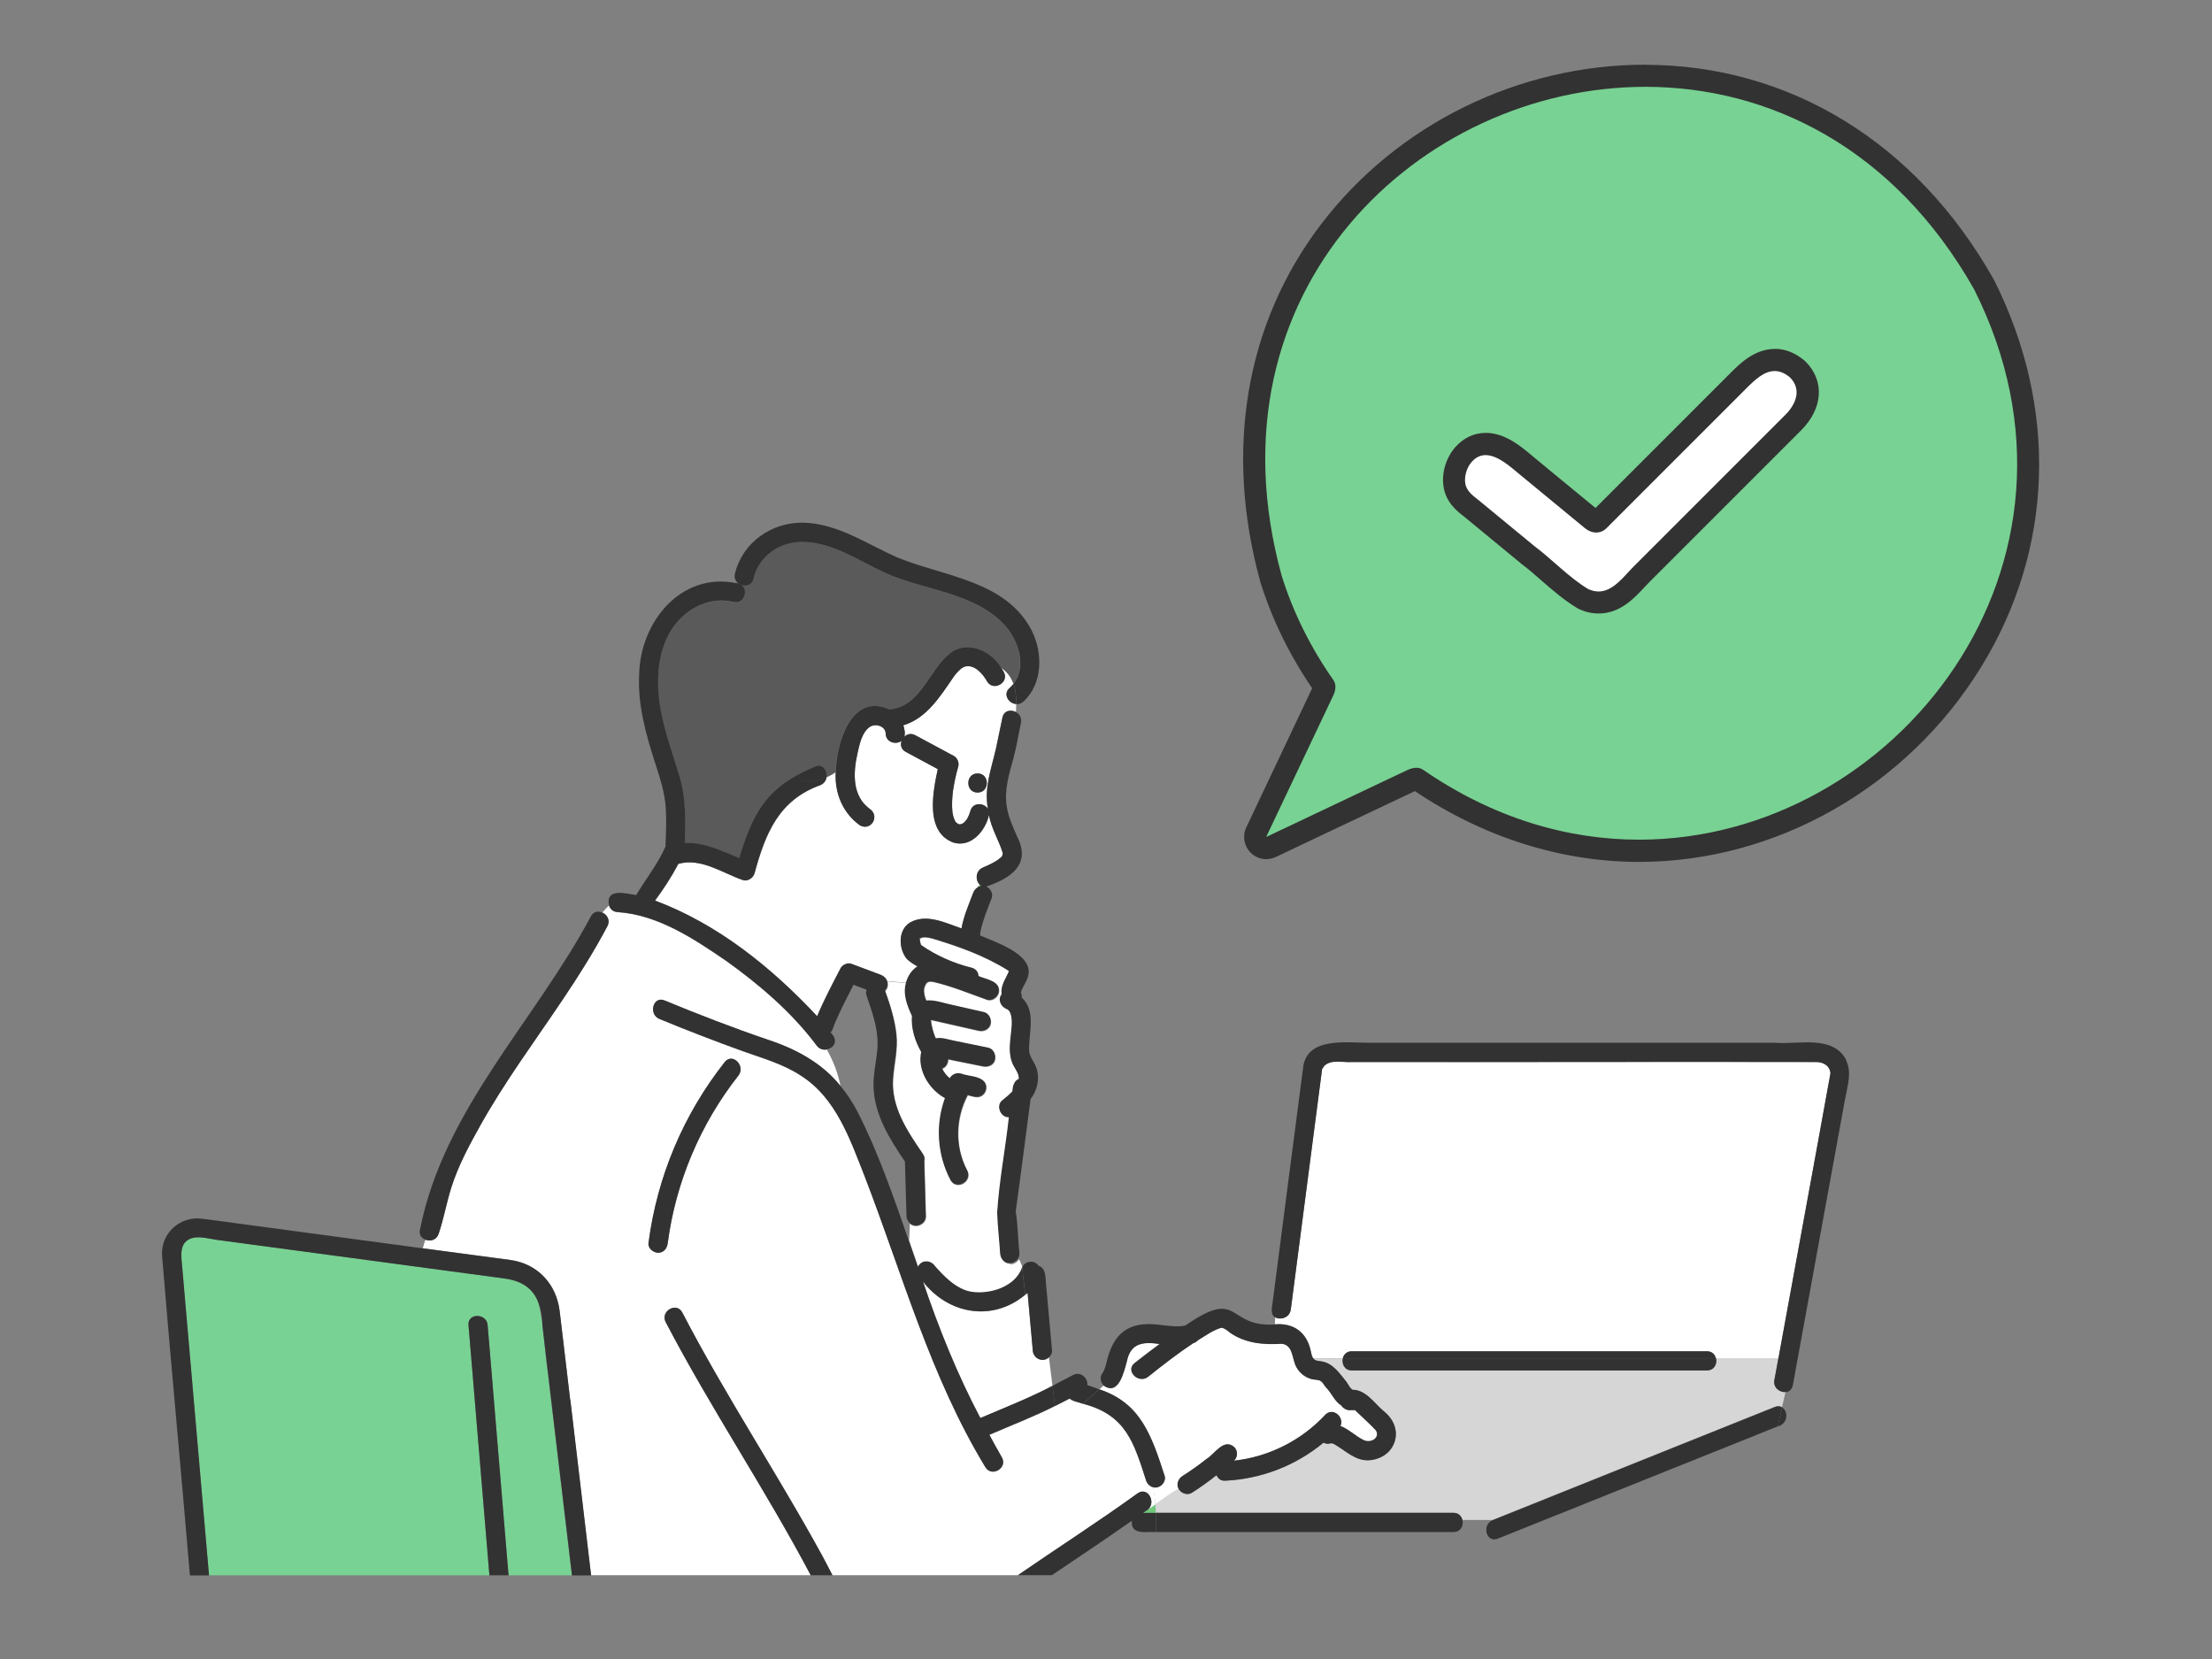 <?xml version="1.0" encoding="UTF-8"?><svg id="_レイヤー_2" xmlns="http://www.w3.org/2000/svg" width="200" height="150" viewBox="0 0 200 150"><rect x="0" y="0" width="200" height="150" fill="#808080" stroke="none"/><defs><style>.cls-1{fill:#d6d6d6;}.cls-1,.cls-2,.cls-3,.cls-4,.cls-5,.cls-6,.cls-7,.cls-8{stroke-width:0px;}.cls-2{fill:#78d293;}.cls-3{fill:none;}.cls-4{fill:#6ec878;}.cls-5{fill:#5a5a5a;}.cls-6{fill:#323232;}.cls-7{fill:#323232;}.cls-8{fill:#fff;}</style></defs><g id="_写真"><rect class="cls-3" width="200" height="150"/><path class="cls-2" d="M148.2,76.92c-6.98,0-13.93-2.25-20.1-6.5-.01,0-.03,0-.04,0-.12,0-.23.03-.33.08l-12.82,6.08c-.14.06-.28.1-.43.1-.26,0-.52-.1-.71-.29-.3-.3-.38-.75-.2-1.14l6.08-12.82c.09-.2.09-.34.08-.37-2.14-3.07-3.76-6.34-4.82-9.73-3.19-11.6-1.29-22.76,5.33-31.45,6.7-8.79,17.36-14.03,28.52-14.03,12.67,0,23.82,6.85,30.58,18.8,5.71,11.33,5.31,23.76-1.08,34.14-6.51,10.57-18.03,17.13-30.07,17.13Z"/><path class="cls-6" d="M148.77,7.85c11.14,0,22.47,5.5,29.71,18.29,12.52,24.83-7.1,49.78-30.28,49.78-6.44,0-13.16-1.93-19.53-6.32-.19-.13-.4-.18-.62-.18-.26,0-.52.08-.75.18-4.27,2.03-8.55,4.05-12.82,6.08,2.03-4.27,4.05-8.55,6.08-12.82.2-.42.29-.95,0-1.37-2.03-2.9-3.63-6.07-4.68-9.45-7.11-25.84,12.56-44.19,32.9-44.19M148.77,5.85v2s0-2,0-2c-11.47,0-22.43,5.39-29.32,14.42-6.82,8.95-8.77,20.41-5.51,32.29,0,.02.01.04.02.07,1.04,3.34,2.61,6.56,4.68,9.6l-4.56,9.63-1.4,2.96c-.36.76-.2,1.67.39,2.27.38.38.9.59,1.41.59.29,0,.58-.06.86-.19l6.29-2.98,6.3-2.98c6.24,4.19,13.24,6.4,20.27,6.4,12.39,0,24.23-6.75,30.92-17.61,6.58-10.69,6.99-23.47,1.14-35.07-.01-.03-.03-.06-.05-.08-6.95-12.27-18.41-19.3-31.45-19.31h0Z"/><path class="cls-8" d="M161.86,34.13c-1.53-1.29-2.78-.18-3.91.95-4.23,4.23-8.46,8.46-12.69,12.69-.56.56-1.35.46-1.91,0-1.97-1.62-3.94-3.25-5.91-4.87-1.1-.9-2.97-2.69-4.35-1.15-.44.49-.68,1.26-.59,1.92.1.76.73,1.15,1.28,1.6,3.31,2.59,6.42,5.54,9.82,7.97,1.83.86,3-.9,4.16-2.06,3.1-3.1,6.21-6.21,9.31-9.31l4.38-4.38c.94-.94,1.5-2.27.42-3.37Z"/><path class="cls-8" d="M144.55,54.48c-.46,0-.92-.11-1.38-.33-.03-.01-.06-.03-.09-.05-1.12-.68-2.11-1.54-3.06-2.38-.63-.55-1.22-1.07-1.85-1.54l-5.24-4.31c-.54-.43-1.27-1.01-1.42-2.06-.13-.94.2-2.01.83-2.72.55-.62,1.24-.94,2-.94,1.37,0,2.59,1.03,3.48,1.77l6.16,5.07c.12.1.26.16.37.16.08,0,.14-.03.2-.09l12.69-12.69c.92-.92,1.93-1.82,3.23-1.82.71,0,1.39.27,2.03.81,1.38,1.4,1.22,3.27-.35,4.84l-13.69,13.69c-.17.17-.33.35-.5.53-.85.91-1.9,2.05-3.41,2.05Z"/><path class="cls-6" d="M160.47,33.55c.44,0,.89.17,1.38.58,1.08,1.1.52,2.43-.42,3.37-1.46,1.46-2.92,2.92-4.38,4.38-3.1,3.1-6.21,6.21-9.31,9.31-.94.94-1.89,2.29-3.2,2.29-.3,0-.62-.07-.96-.23-1.75-1.06-3.19-2.63-4.83-3.86-1.66-1.37-3.32-2.74-4.99-4.11-.55-.45-1.17-.84-1.28-1.6-.09-.66.15-1.43.59-1.92.39-.44.81-.61,1.25-.61,1.12,0,2.3,1.1,3.09,1.75l5.91,4.87c.3.24.65.38,1.01.38.32,0,.64-.12.91-.38l12.69-12.69c.77-.77,1.59-1.53,2.52-1.53M160.47,31.55h0c-1.82,0-3.15,1.32-3.94,2.11l-12.27,12.27-3.72-3.06-1.84-1.52-.24-.2c-.95-.8-2.39-2.01-4.12-2.01-1.05,0-2,.44-2.75,1.28-.83.94-1.25,2.29-1.08,3.52.2,1.45,1.19,2.24,1.79,2.71l.2.16,4.99,4.11s.05.04.07.06c.6.45,1.18.95,1.79,1.49.99.86,2.01,1.75,3.2,2.48.06.04.12.07.18.1.59.28,1.2.42,1.81.42,1.94,0,3.21-1.37,4.14-2.37.16-.17.32-.34.48-.5l6.96-6.96,2.35-2.35,2.11-2.11,2.27-2.27c1.97-1.97,2.14-4.45.43-6.19-.04-.04-.09-.09-.14-.13-.83-.69-1.72-1.05-2.67-1.05h0Z"/><path class="cls-4" d="M123.61,130.3s.04,0,.04,0c-.01,0-.02,0-.04,0Z"/><path class="cls-4" d="M120.55,130.53s-.06-.03-.06-.02c0,0,.03.01.06.02Z"/><path class="cls-4" d="M120.31,130.49s0,0,.03,0c0,0-.02,0-.03,0Z"/><path class="cls-4" d="M88.64,84.3s0,.06-.01.09c0-.03.01-.06.02-.08,0,0,0-.01,0-.02,0,0,0,0,0,0Z"/><path class="cls-4" d="M124.08,130.22s.01,0,0,0h0Z"/><path class="cls-4" d="M123.6,130.3s0,0,.01,0c0,0,0,0,0,0,0,0,0,0,0,0,0,0,0,0,0,0Z"/><path class="cls-4" d="M88.64,84.28s0,.01,0,.02c0-.02.01-.04.01-.06.01-.08,0,0-.01.05Z"/><path class="cls-2" d="M44.09,119.81c.63,7.54,1.26,15.08,1.89,22.62h5.72c-.72-6.03-1.43-12.07-2.15-18.1-.34-2.18-.36-4.55-.9-6.65-.57-1.43-1.83-1.93-3.18-2.11-8.64-1.16-17.28-2.32-25.92-3.48-2.31-.5-3.5-.28-3.09,2.39.81,9.32,1.62,18.63,2.43,27.95h25.36c-.63-7.54-1.26-15.08-1.89-22.62-.09-1.11,1.64-1.1,1.73,0Z"/><path class="cls-4" d="M103.62,136.6c-.09.06-.18.13-.27.19h1.16c0-.25-.02-.51-.04-.76-.28.2-.56.39-.85.57Z"/><path class="cls-1" d="M154.34,123.91h-32.12c-.66,0-.93-.61-.81-1.1h-2.68c.2.26.49.22.78.28,1.03.18,1.61,1.11,2.23,1.85.2.31.3.54.54.71,1.19,0,1.94,1.17,2.76,1.88.43.41.86.81,1.05,1.39.55,1.52-.76,3.06-2.3,3.1-1.28.09-2.19-.93-3.23-1.49-.05-.02-.14-.02-.21-.05-.23.09-.49.07-.69-.05-2.49,2.07-5.64,3.29-8.89,3.44-.41.02-.67-.21-.78-.5-.72.56-1.46,1.1-2.23,1.59-.42.27-.98.06-1.2-.35-.72.4-1.41.91-2.1,1.4.02.25.03.51.04.76h26.91c.47,0,.74.3.81.66h2.73c5.63-2.26,11.27-4.52,16.9-6.78,2.87-1.15,5.74-2.3,8.61-3.45.26-.11.49-.08.66.03l.33-1.4c-.52.04-1.14-.4-1.01-1.08.12-.65.24-1.31.36-1.96h-5.66c.12.5-.15,1.1-.81,1.1Z"/><path class="cls-8" d="M164.26,96.01c-14-.03-28.01.02-42.01,0-.82.07-1.83-.27-2.5.33,0,0-.21.3-.21.3-.94,7.25-1.88,14.5-2.83,21.74-.1.75-.94.99-1.41.71l-.03.64c1.67-.14,2.85.69,3.22,2.34.06.23.09.54.24.73h2.68c.08-.34.35-.63.81-.63h32.12c.46,0,.72.29.81.63h5.66c1.51-8.25,3.01-16.49,4.52-24.74.35-1.09.26-1.95-1.06-2.06Z"/><path class="cls-8" d="M91.34,114.26c-.49.02-.83-.42-.87-.87-.08-1.24-.22-2.48-.27-3.72.19-2.87.75-5.76,1.06-8.64-.73.09-1.21-.98-.63-1.47.3-.25.64-.52.94-.83.03-.44.15-.96.58-1.13,0-.77-.76-1.38-.79-2.24-.13-.92.14-1.8.16-2.72,0-.38-.03-1.19-.45-1.37-.54-.19-.85-.83-.47-1.33-.1-.8.34-1.33.66-2.08-.02-.03-.07-.08-.09-.09-2.1-1.33-4.52-2.19-6.9-2.9-.38-.08-.76-.19-1.12.04.05-.04.03.05.03.02.02.19.05.36.12.55,1.37.95,2.96,1.65,4.58,2.06.42.1.61.42.61.75.71.32,2.07.44,1.83,1.52-.12.42-.63.77-1.07.61-1.59-.57-3.18-1.23-4.82-1.61-.2-.03-.45-.07-.6.08.04-.04-.04.05-.08.09-.03.05-.09.17-.11.23-.02.06-.04.17-.07.22-.03.37.06.74.21,1.08.67-.08,1.45.19,2.07.33,1.04.24,2.08.48,3.13.71.47.11.71.62.61,1.07-.11.47-.62.71-1.07.61-1.44-.33-2.88-.66-4.32-.98,0,.08.01.19.02.27.08.42.18.83.34,1.23.03.06.05.12.08.18.57-.12,1.19.12,1.75.23,1,.2,2,.41,2.99.61.47.1.7.63.61,1.07-.11.48-.62.69-1.07.61-1.06-.21-2.11-.43-3.17-.64.02.34-.2.72-.54.84.08.16.17.31.28.46.13.15.27.3.42.43.19-.36.61-.53,1-.43.68.26,1.73.19,2.17.81.25.39.09.96-.31,1.19-.39.24-.84.03-1.25-.06-1.11,2.1-1.17,4.68-.05,6.8.52.99-.97,1.86-1.5.87-1.2-2.27-1.37-5-.49-7.4-1.43-.76-2.52-2.52-2.15-4.16-.56-.98-.93-2.13-.84-3.27-.44-.94-.84-1.97-.53-3.01l-1.72-.14c.1.28.04.65-.19.87.45,1.28.87,2.58,1.02,3.94.14,1.37-.2,2.64-.3,3.99-.2,2.58,1.3,4.79,2.7,6.83.16.23.18.46.12.66.05,1.66.09,3.32.14,4.97.03.73-.97,1.16-1.46.63l-.07,1.54c.28.81.56,1.62.84,2.43.26-.63,1.09-.66,1.48-.15.74.87,1.98,2.18,3.34,2.39,1.68.27,4.02-.44,4.6-2.21v-.05s-.31-.73-.31-.73c-.15.27-.47.45-.77.47Z"/><path class="cls-4" d="M92.43,114.57l-.02-.04v.05s.01-.01.02-.02Z"/><path class="cls-8" d="M91.28,62.21c.14-.12.26-.26.36-.39-.2-.57-.54-1.07-1.14-1.47.09.13.17.25.24.38.56.97-.94,1.84-1.5.87-.4-.7-1.1-1.49-1.91-1.36-.05.01-.1.02-.15.04-.11.04-.2.1-.3.18-.27.24-.46.45-.67.74-1.23,1.78-2.44,3.75-4.54,4.37.1.31.19.7.09,1.03.25-.23.61-.33.99-.13,1.16.62,2.32,1.25,3.48,1.87.33.18.51.62.4.98-.21.71-.36,1.44-.47,2.17-.08.65-.12,1.29-.05,1.94.04.22.09.44.17.65.04.07.08.15.11.22.05.05.1.1.15.15-.16-.16.02,0,.08.04,0,0,.01,0,.02,0,.04.01.08.03.12.04.53-.03.83-.74.97-1.21.22-.82,1.25-.75,1.59-.19-.37-1.87.31-3.64.72-5.43.2-.94.4-1.89.59-2.83.14-.65.78-.75,1.23-.49,0-.25.02-.49.02-.73-.67-.04-1.24-.88-.6-1.45ZM88.39,71.66c-1.12,0-1.11-1.73,0-1.73s1.11,1.73,0,1.73Z"/><path class="cls-5" d="M66.28,54.45c-1.94-.5-3.97.44-5.19,1.97-1.39,1.74-1.71,4.1-1.56,6.25.19,2.57,1.12,5,1.87,7.45.61,2.01.57,4.06.51,6.13,1.74-.12,3.28.69,4.91,1.35.52-1.72,1.13-3.47,2.2-4.92,1.2-1.61,2.85-2.6,4.68-3.35.69-.28,1.11.37,1.02.96.28-.13.56-.29.82-.46.07-2.61,1.38-7.23,4.84-5.69,2.84-.24,3.51-3.43,5.45-5.04,1.55-1.26,3.73-.3,4.66,1.26.6.4.95.9,1.14,1.47,1.2-1.55.44-3.93-.78-5.27-2.74-3.03-7.39-3.17-10.92-4.8-2.33-1.07-4.65-2.7-7.3-2.76-2.12-.05-4.02,1.23-4.53,3.33-.18.77-1.07.76-1.48.31-.02.04-.03.08-.05.12,1.22.1.88,1.99-.3,1.7Z"/><path class="cls-8" d="M90.64,77.04c-.38-1.16-1.01-2.14-1.22-3.35-.32,1.41-1.61,2.98-3.22,2.49-2.57-.96-1.86-4.55-1.41-6.64l-2.9-1.56c-.43-.23-.5-.65-.37-1-.49.38-1.42.16-1.44-.65-.01-.7-.95-.96-1.46-.59-.71.51-.91,1.59-1.09,2.38-.4,1.74-.5,3.83,1.1,5.01.96.66.12,2.04-.87,1.5-1.56-1.1-2.31-2.91-2.2-4.8-.26.18-.54.33-.82.46-.05.29-.22.57-.56.71-3.77,1.36-4.97,4.37-5.95,7.97-.13.43-.62.76-1.07.61-1.88-.65-3.77-2.04-5.82-1.46-.61,1.16-1.33,2.27-2.11,3.32,5.67,2.12,10.56,6.07,14.66,10.46.62-1.49,1.38-2.91,2.12-4.34.17-.32.64-.53.98-.4.88.33,1.76.66,2.64.99.29.11.5.31.58.56l1.72.14c.16-.59.52-1.14,1.03-1.46-.35-.2-.72-.42-.98-.69-.74-.93-.8-2.61.32-3.28,1.48-.83,3.19.05,4.64.54.21-1.13.67-2.16,1.06-3.22.08-.21.21-.37.38-.48.05-.09.12-.18.2-.26-.4-.39-.4-1.26.3-1.55.62-.26,1.26-.56,1.68-.97.01-.02.04-.06.06-.09-.01,0,.03-.14.04-.13,0-.05,0-.1,0-.12,0,.03.03.1-.02-.09Z"/><path class="cls-4" d="M88.38,80.25c.11-.07.22-.13.36-.14-.06-.03-.11-.07-.15-.12-.09.08-.15.17-.2.26Z"/><path class="cls-8" d="M92.06,142.4c3.59-2.47,7.26-4.83,10.8-7.38.99-.69,1.8,1.03.76,1.58.29-.18.57-.37.85-.57-.04-.52-.1-1.04-.2-1.55-.3-.07-.55-.3-.65-.61-1.11-3.44-1.82-5.93-5.7-6.94l-.25.22.25-.22c-.39-.16-.88-.2-1.2-.47-.44.23-.88.45-1.32.67v.04s0-.04,0-.04c-1.93.98-3.96,1.75-5.94,2.61.37.68.74,1.36,1.13,2.04.56.97-.94,1.84-1.5.87-4.94-8.15-7.47-17.36-10.87-26.19-1.34-3.39-2.6-7.2-5.86-9.23-1.6-1.04-3.42-1.54-5.2-2.18-2.53-.91-5.04-1.88-7.53-2.91-1.02-.42-.57-2.1.46-1.67,3.08,1.27,6.19,2.47,9.34,3.55,2.51.83,4.9,2.09,6.57,4.18-.22-1.1-.62-2.2-1.24-3.3-.32.06-.67-.03-.91-.35-2.21-2.97-5.17-5.5-8.17-7.65-2.95-2.01-6.17-4.16-9.82-4.42-.44-.02-.7-.29-.8-.62-.21.21-.41.43-.6.65.43.19.75.69.46,1.23-1.22,2.31-2.61,4.52-4.07,6.68-2.51,3.73-5.19,7.35-7.39,11.28-1.01,1.8-2.04,3.71-2.66,5.69-.43,1.38-.68,2.81-1.14,4.17-.19.57-.76.7-1.19.53-.1.26-.18.51-.24.77,2.64.36,5.29.71,7.93,1.06,2.45.34,4.14,2.17,4.44,4.6.95,7.97,1.88,15.94,2.83,23.9h19.87s0,0,0,0h-.34.34c-4.12-7.78-9.04-15.08-13.11-22.88-.52-.99.98-1.86,1.5-.87,4.19,8.11,9.37,15.65,13.58,23.75h16.78s.02-.01.03-.02ZM66.77,97.25c-3.43,4.35-5.68,9.65-6.39,15.15-.06.46-.35.87-.87.87-.42,0-.93-.4-.87-.87.78-6,3.15-11.62,6.9-16.38.69-.88,1.91.36,1.23,1.23Z"/><path class="cls-8" d="M94.84,122.72c-.55.53-1.43.1-1.46-.63-.16-1.73-.31-3.47-.47-5.2-.07.07-.15.12-.22.19v.09s0-.09,0-.09c-2.95,2.45-6.92,1.78-9.24-1.2,1.43,4.23,3.11,8.39,5.19,12.34,2.28-.98,4.38-1.79,6.52-2.91l-.32-2.58Z"/><path class="cls-8" d="M124.47,129.5s-.02-.06-.03-.09c-.02-.04-.04-.07-.06-.1-.61-.64-1.26-1.22-1.89-1.83-.09.02-.18.02-.29,0-.35.08-.74-.11-.94-.41-.6-.36-.87-1.12-1.36-1.61-.16-.17-.28-.44-.47-.58-.22-.16-.54-.12-.79-.18-.62-.14-1.13-.54-1.44-1.1-.41-.76-.27-2.05-1.36-2.11-1.6.11-3.28-.05-4.64-1-.23-.18-.48-.41-.78-.45-.78.22-1.43.72-2.12,1.13-.11.12-.26.22-.43.27-1.42.93-2.78,1.99-4.07,3.03-.86.69-2.1-.53-1.23-1.23.74-.59,1.5-1.17,2.27-1.73-1.49-.21-2.62-.12-2.97,1.57-.26.92-.73,3.13-2.08,2.2l-.39.34c1.31.5,2.54,1.16,3.43,2.31,1.24,1.6,1.8,3.59,2.45,5.47.2.59-.43,1.24-1.02,1.07.09.52.16,1.04.2,1.55.69-.49,1.38-1,2.1-1.4-.23-.4-.04-.91.33-1.15.75-.48,1.48-.99,2.18-1.55.76-.45,1.55-1.9,2.51-1.09.34.31.34.95-.02,1.24,3.14-.34,6.09-1.82,8.25-4.14.69-.74,1.76.21,1.38,1,.78.3,1.36.92,2.1,1.28.1.03.2.07.3.09,0,0,0,0,.01,0,.02,0,.03,0,.04,0,.06,0,.11,0,.17,0,.07-.03.17-.04.24-.06.07-.03.13-.07.21-.12.05-.05.08-.07.12-.12.02-.04.04-.08.07-.12.01-.04.03-.09.04-.12,0-.06,0-.11,0-.17,0-.03-.01-.07-.02-.09Z"/><path class="cls-4" d="M119.56,96.56s0,.05-.01.08c.01-.01.06-.43.01-.08Z"/><path class="cls-7" d="M88.64,84.31s.01-.07.01-.08c0,.02-.01.04-.01.06,0,0,0,.01,0,.02Z"/><path class="cls-7" d="M88.39,71.66c1.11,0,1.12-1.73,0-1.73s-1.12,1.73,0,1.73Z"/><path class="cls-7" d="M166.92,95.82c-1.25-2.29-4.32-1.35-6.45-1.54-12.28,0-24.55,0-36.83,0-1.93,0-5.45-.52-5.81,2.19-.93,7.08-1.84,14.17-2.76,21.26-.06.45-.24,1.15.23,1.38l.06-1.24-.06,1.24c.48.27,1.32.03,1.41-.71.94-7.25,1.88-14.5,2.83-21.74,0,0,.22-.3.21-.3.66-.6,1.68-.27,2.5-.33,14,.02,28.01-.03,42.01,0,.6.02,1.16.32,1.24.99-1.54,8.58-3.15,17.21-4.71,25.81h1.38-1.38c-.12.65-.24,1.31-.36,1.96-.13.69.49,1.12,1.01,1.08l.47-1.98-.47,1.98c.31-.02.58-.22.66-.62,1.29-7.05,2.57-14.1,3.86-21.15.28-1.55.57-3.11.85-4.66.21-1.17.67-2.49.09-3.6ZM119.54,96.64s0-.05.01-.08c.05-.35,0,.07-.01.08Z"/><path class="cls-7" d="M121.42,122.81c-.12.5.14,1.1.81,1.1h32.12c.66,0,.93-.61.81-1.1h-33.73Z"/><path class="cls-7" d="M154.34,122.18h-32.12c-.45,0-.72.29-.81.63h33.73c-.08-.34-.35-.63-.81-.63Z"/><path class="cls-7" d="M74.24,140.47c-4.05-7.35-8.68-14.35-12.55-21.8-.52-.99-2.01-.11-1.5.87,4.07,7.8,9,15.1,13.11,22.88h1.96c-.34-.66-.67-1.32-1.02-1.96Z"/><polygon class="cls-7" points="73.3 142.42 73.3 142.43 75.26 142.43 75.26 142.42 73.3 142.42"/><path class="cls-7" d="M102.34,137.49c-.14,1.34,1.29.98,2.19,1.03,0-.58,0-1.16-.02-1.73h-1.16c.09-.06.18-.13.27-.19-.63.4-1.28.73-1.98.91.7-.18,1.35-.51,1.98-.91,1.04-.55.23-2.27-.76-1.58-3.54,2.56-7.22,4.92-10.82,7.4h3.07c2.42-1.63,4.85-3.25,7.24-4.93Z"/><path class="cls-7" d="M132.23,137.45h-2.09,2.09c-.08-.35-.34-.66-.81-.66h-26.91c.02.58.02,1.16.02,1.73h26.89c.65,0,.92-.58.81-1.07Z"/><path class="cls-7" d="M83.55,105.01s0-.02,0-.03c.06-.2.04-.43-.12-.66-1.39-2.04-2.89-4.24-2.7-6.83.1-1.35.45-2.63.3-3.99-.15-1.36-.56-2.66-1.02-3.94.24-.22.29-.59.19-.87l-1.48-.12,1.48.12c-.09-.26-.3-.45-.58-.56-.88-.33-1.76-.66-2.64-.99-.34-.13-.81.08-.98.4-.74,1.43-1.5,2.85-2.12,4.34-4.1-4.4-8.98-8.34-14.66-10.46.77-1.05,1.5-2.16,2.11-3.32,2.05-.57,3.94.81,5.82,1.46.45.16.94-.18,1.07-.61.97-3.59,2.18-6.61,5.95-7.97.34-.14.51-.42.56-.71-.8.37-1.67.52-2.54.22.87.29,1.74.14,2.54-.22.09-.59-.33-1.24-1.02-.96-1.83.75-3.49,1.74-4.68,3.35-1.07,1.45-1.68,3.2-2.2,4.92-1.63-.66-3.17-1.46-4.91-1.35.06-2.06.11-4.12-.51-6.13-.74-2.45-1.68-4.87-1.87-7.45-.16-2.15.17-4.52,1.56-6.25,1.22-1.53,3.25-2.47,5.19-1.97,1.18.29,1.52-1.6.3-1.7-.11.28-.18.61-.18,1,0-.39.07-.72.18-1-5.05-1.04-8.71,3.54-8.8,8.26-.15,2.74.62,5.43,1.45,8.02.44,1.36.88,2.68.96,4.12.07,1.14.01,2.28-.03,3.41-.68,1.57-1.79,2.94-2.65,4.39-.94-.15-2.77-.66-2.46.91.12-.13.25-.25.38-.38-.13.13-.25.25-.38.38.09.33.36.61.79.62,3.66.25,6.88,2.4,9.82,4.42,3,2.14,5.96,4.68,8.17,7.65.24.32.59.41.91.35-.25-.43-.52-.86-.84-1.29.32.43.59.86.84,1.29.84-.19.98-.92.35-1.53.23-.25.28-.62.42-.92.5-1.15,1.07-2.27,1.65-3.39.4.15.8.3,1.19.45-.07.16-.08.35,0,.56.47,1.37.98,2.78.99,4.25,0,1.33-.42,2.63-.37,3.97.08,2.53,1.46,4.72,2.84,6.75.05,1.64.09,3.28.14,4.92,0,.23.11.46.28.63l.09-2.01-.09,2.01c.49.53,1.49.1,1.46-.63-.05-1.65-.09-3.3-.14-4.95Z"/><path class="cls-7" d="M54.45,82.51c-.75.85-1.33,1.79-1.33,3.02,0-1.23.58-2.16,1.33-3.02-.36-.16-.8-.1-1.03.35-5.05,9.47-13.27,17.43-15.43,28.24-.16.49.11.85.48.99.22-.58.5-1.15.79-1.73-.29.58-.58,1.15-.79,1.73.43.17,1,.04,1.19-.53.46-1.37.71-2.8,1.14-4.17.62-1.98,1.65-3.89,2.66-5.69,2.2-3.93,4.89-7.55,7.39-11.28,1.46-2.17,2.85-4.38,4.07-6.68.28-.54-.03-1.04-.46-1.23Z"/><path class="cls-7" d="M98.31,125.23c.07-.6-.58-1.28-1.3-.9-.62.33-1.23.65-1.85.97l.23,1.82c.44-.22.88-.45,1.32-.67.32.27.81.32,1.2.47l1.48-1.3c-.36-.14-.72-.27-1.09-.39Z"/><path class="cls-7" d="M92.91,116.89c.16,1.73.31,3.47.47,5.2.02.73.9,1.16,1.46.63l-.47-3.75.47,3.75c.18-.16.3-.38.28-.63-.18-1.99-.36-3.98-.54-5.97-.07-.6.02-1.46-.68-1.68-.37-.56-1.23-.44-1.48.15l.28,2.49c.07-.06.15-.12.22-.19Z"/><path class="cls-7" d="M95.39,127.12l-.23-1.82c-2.14,1.12-4.24,1.93-6.52,2.91-2.09-3.95-3.76-8.11-5.19-12.34,2.33,2.98,6.29,3.65,9.24,1.2l-.28-2.49c-.58,1.77-2.93,2.48-4.6,2.21-1.36-.21-2.61-1.52-3.34-2.39-.38-.51-1.21-.48-1.48.15-.28-.81-.56-1.62-.84-2.43l-.09,1.96.09-1.96c-1.36-3.9-2.73-7.91-4.61-11.59-.43-.83-.95-1.62-1.55-2.35.16.78.23,1.57.23,2.35,0-.78-.07-1.57-.23-2.35-1.68-2.09-4.06-3.36-6.57-4.18-3.15-1.07-6.26-2.28-9.34-3.55-1.03-.43-1.48,1.25-.46,1.67,2.49,1.03,5,2,7.53,2.91,1.78.64,3.6,1.14,5.2,2.18,3.26,2.03,4.52,5.84,5.86,9.23,3.4,8.83,5.92,18.04,10.87,26.19.55.97,2.05.1,1.5-.87-.39-.67-.76-1.35-1.13-2.04,1.99-.86,4.01-1.64,5.94-2.61Z"/><path class="cls-7" d="M105.29,133.4c-1.09-3.4-2.15-6.58-5.88-7.78l-1.48,1.3c3.88,1.01,4.59,3.5,5.7,6.94.11.31.35.54.65.61-.17-.91-.44-1.83-.9-2.74.46.91.73,1.83.9,2.74.59.17,1.22-.48,1.02-1.07Z"/><path class="cls-7" d="M93.63,96.36c-.21-.46-.53-.82-.58-1.34-.07-1.6.69-3.59-.68-4.84.02-.13,0-.32-.07-.46.2-.62.7-1.14.71-1.83.05-1.72-3.05-2.72-4.39-3.31.02-.09,0-.18.02-.27,0,.02,0,.05-.02.08,0-.03,0-.07.02-.1,0-.04.03-.16.01-.06.22-1.05.63-2.04,1.02-3.04.13-.4-.11-.87-.5-1.03,2.18-.74,4.08-1.96,2.81-4.49-.39-.9-.78-1.7-.95-2.72-.25-1.57.21-2.94.61-4.43.28-1.04.45-2.13.67-3.18.09-.44-.13-.78-.44-.95-.02.49-.05.99-.05,1.49,0-.5.03-1,.05-1.49-.45-.25-1.09-.16-1.23.49-.2.94-.4,1.89-.59,2.83-.41,1.79-1.09,3.56-.72,5.43-.34-.56-1.37-.64-1.59.19-.13.47-.44,1.18-.97,1.21-.04,0-.08-.02-.12-.04,0,0-.01,0-.02,0-.05-.03-.24-.2-.08-.04-.05-.05-.1-.1-.15-.15-.03-.07-.08-.15-.11-.22-.09-.21-.14-.43-.17-.65-.07-.65-.03-1.29.05-1.94.11-.73.26-1.46.47-2.17.11-.35-.07-.8-.4-.98-1.16-.62-2.32-1.25-3.48-1.87-.38-.21-.75-.1-.99.13.1-.33,0-.72-.09-1.03,2.1-.63,3.32-2.59,4.54-4.37.21-.3.4-.5.67-.74.1-.08.19-.13.3-.18.05-.01.1-.03.15-.04.82-.13,1.51.66,1.91,1.36.56.96,2.06.09,1.5-.87-.07-.13-.16-.26-.24-.38-.13-.08-.26-.17-.42-.24.15.08.29.16.42.24-.93-1.56-3.12-2.52-4.66-1.26-1.94,1.6-2.61,4.8-5.45,5.04-3.47-1.54-4.77,3.08-4.84,5.69.47-.31.89-.68,1.26-1.05-.37.37-.79.73-1.26,1.05-.1,1.89.64,3.69,2.2,4.8.99.54,1.84-.84.87-1.5-1.6-1.17-1.49-3.27-1.1-5.01.18-.79.38-1.87,1.09-2.38.51-.37,1.45-.1,1.46.59.02.82.95,1.03,1.44.65-.13.35-.06.77.37,1l2.9,1.56c-.45,2.09-1.16,5.69,1.41,6.64,1.61.49,2.91-1.08,3.22-2.49.19,1.18.97,2.44,1.24,3.43,0,.02,0,.07,0,.12-.01-.01-.05.12-.04.13-.02.04-.05.08-.06.09-.42.41-1.07.71-1.68.97-.7.29-.7,1.16-.3,1.55.09-.09.21-.17.35-.24-.14.07-.26.15-.35.24.05.05.1.09.15.12-.13.02-.25.07-.36.14-.36.62-.02,1.51-.02,2.39,0-.88-.33-1.76.02-2.39-.16.11-.3.27-.38.48-.4,1.06-.86,2.1-1.06,3.22-1.45-.5-3.16-1.37-4.64-.54-1.12.67-1.05,2.35-.32,3.28.27.27.63.49.98.69-.51.33-.87.87-1.03,1.46l1.55.13-1.55-.13c-.31,1.04.09,2.07.53,3.01-.09,1.14.28,2.29.84,3.27-.37,1.64.73,3.4,2.15,4.16-.88,2.39-.71,5.12.49,7.4.52.99,2.02.11,1.5-.87-1.12-2.11-1.06-4.7.05-6.8.41.09.86.3,1.25.06.4-.22.56-.79.31-1.19-.44-.62-1.49-.55-2.17-.81-.39-.1-.81.07-1,.43-.15-.13-.3-.27-.42-.43-.11-.14-.2-.3-.28-.46.34-.11.56-.5.54-.84,1.06.21,2.11.43,3.17.64.44.09.96-.13,1.07-.61.1-.43-.13-.97-.61-1.07-1-.2-2-.41-2.99-.61-.56-.1-1.18-.35-1.75-.23-.03-.06-.06-.12-.08-.18-.16-.4-.26-.81-.34-1.23,0-.08-.02-.18-.02-.27,1.44.33,2.88.66,4.32.98.44.1.96-.14,1.07-.61.1-.44-.13-.96-.61-1.07-1.04-.24-2.08-.48-3.13-.71-.62-.14-1.4-.41-2.07-.33-.15-.34-.24-.71-.21-1.08.02-.05.05-.15.07-.22.02-.06.09-.18.11-.23.04-.04.12-.13.08-.09.16-.15.4-.12.6-.08,1.65.39,3.23,1.04,4.82,1.61.44.17.95-.19,1.07-.61.24-1.08-1.12-1.2-1.83-1.52,0-.33-.2-.65-.61-.75-1.62-.4-3.21-1.1-4.58-2.06-.07-.19-.09-.36-.12-.55,0,.04.02-.06-.03-.02.36-.23.75-.12,1.12-.04,2.38.71,4.8,1.57,6.9,2.9.02.02.07.06.09.09-.32.75-.76,1.28-.66,2.08-.38.5-.07,1.14.47,1.33.43.18.46.98.45,1.37-.07,1.34-.5,2.77.29,3.99.18.32.38.6.34.97-.44.17-.55.69-.58,1.13-.29.31-.64.58-.94.83-.57.49-.09,1.56.63,1.47-.31,2.88-.88,5.77-1.06,8.64.04,1.24.19,2.48.27,3.72.03.45.37.89.87.87.44-.02.9-.38.87-.87-.13-1.27-.14-2.57-.33-3.83.47-3.37.89-6.76,1.34-10.14.66-.85.9-2.07.42-3.07Z"/><path class="cls-7" d="M160.47,127.22c-8.5,3.41-17.01,6.82-25.51,10.23h2.4-2.4s0,0,0,0c-1.02.41-.58,2.09.46,1.67,8.44-3.38,16.87-6.76,25.31-10.15l.4-1.72c-.17-.11-.4-.14-.66-.03Z"/><path class="cls-7" d="M161.13,127.25l-.4,1.72c.89-.2,1.02-1.32.4-1.72Z"/><path class="cls-7" d="M125.05,127.54c-.82-.71-1.57-1.88-2.76-1.88-.25-.17-.34-.41-.54-.71-.62-.74-1.2-1.68-2.23-1.85-.29-.06-.59-.02-.78-.28h-.78.78c-.15-.19-.18-.5-.24-.73-.37-1.64-1.55-2.48-3.22-2.34l-.08,1.73.08-1.73c-4.45.3-3.07-3.4-8.11.1-.72.16-1.54.02-2.3-.06-2.86-.39-4.27.79-4.86,3.55-.13.43-.15.55-.37.87-.23.34-.12.81.17,1.08l.63-.55-.63.55c1.35.93,1.82-1.27,2.08-2.2.35-1.69,1.48-1.78,2.97-1.57-.76.57-1.52,1.14-2.27,1.73-.87.7.36,1.92,1.23,1.23,1.29-1.03,2.65-2.09,4.07-3.03.17-.05.32-.15.43-.27.69-.41,1.34-.91,2.12-1.13.31.04.55.26.78.45,1.36.95,3.04,1.11,4.64,1,1.08.07.94,1.36,1.36,2.11.3.56.82.95,1.44,1.1.26.06.57.02.79.18.19.14.3.41.47.58.49.49.76,1.25,1.36,1.61.19.3.58.49.94.41.1.02.2.02.29,0,.63.61,1.29,1.19,1.89,1.83.01.02.03.06.06.1.03.07.03.1.05.17,0,.06,0,.11,0,.17-.01.03-.03.08-.04.12-.02.04-.04.08-.07.12-.04.05-.07.06-.12.12-.08.05-.13.09-.21.12-.07.02-.17.03-.24.06-.05,0-.11,0-.17,0,0,0-.01,0-.04,0,0,0,0,0-.01,0,0,0,0,0,0,0,0,0,0,0,0,0,0,0,0,0-.01,0-.1-.02-.2-.05-.3-.09-.74-.36-1.33-.98-2.1-1.28.38-.79-.69-1.74-1.38-1-2.16,2.32-5.11,3.8-8.25,4.14.36-.3.36-.93.02-1.24-.96-.81-1.75.64-2.51,1.09-.7.56-1.43,1.07-2.18,1.55-.37.24-.56.75-.33,1.15.46-.25.93-.46,1.43-.58-.5.12-.97.33-1.43.58.23.41.79.61,1.2.35.77-.49,1.51-1.02,2.23-1.59.11.3.36.52.78.5,3.25-.15,6.4-1.37,8.89-3.44.21.12.46.13.69.05.07.02.16.03.21.05,1.04.56,1.95,1.58,3.23,1.49,2.52-.21,3.26-2.98,1.25-4.49ZM120.31,130.49s.02,0,.03,0c0,0-.02,0-.03,0ZM120.49,130.5s.03,0,.06.02c-.03-.01-.06-.02-.06-.02Z"/><path class="cls-7" d="M123.64,130.3s0,0,.01,0c0,0-.01,0-.04,0,0,0,0,0,0,0,0,0,.02,0,.02,0Z"/><path class="cls-7" d="M51.55,126.54c-.32-2.67-.62-5.34-.95-8.01-.3-2.43-1.99-4.26-4.44-4.6-2.64-.36-5.29-.71-7.93-1.06-.08.32-.13.64-.13.97,0-.32.05-.64.13-.97-5.68-.76-11.36-1.52-17.04-2.29-.97-.13-1.95-.27-2.92-.39-1.98-.25-3.72,1.28-3.62,3.31.79,9.65,1.71,19.29,2.52,28.94h1.73c-.81-9.32-1.62-18.63-2.43-27.95-.08-.96-.31-2.18.91-2.55.63-.19,1.56.07,2.19.16,8.64,1.16,17.28,2.32,25.92,3.48,2.57.29,3.48,1.81,3.56,4.34.89,7.51,1.78,15.01,2.67,22.52h1.73c-.63-5.3-1.26-10.59-1.88-15.89Z"/><path class="cls-7" d="M44.09,119.81c-.09-1.1-1.83-1.11-1.73,0,.63,7.54,1.26,15.08,1.89,22.62h1.73c-.63-7.54-1.26-15.08-1.89-22.62Z"/><path class="cls-7" d="M60.37,112.4c.72-5.5,2.96-10.8,6.39-15.15.68-.87-.53-2.1-1.23-1.23-3.75,4.75-6.12,10.38-6.9,16.38-.06.47.44.86.87.87.52,0,.81-.4.87-.87Z"/><path class="cls-7" d="M91.28,62.21c-.64.57-.07,1.41.6,1.45,0-.66-.05-1.28-.24-1.84-.11.14-.22.27-.36.39Z"/><path class="cls-7" d="M93.31,57.06c-2.32-4.56-7.89-4.91-12.13-6.64-2.78-1.21-5.4-3.08-8.53-3.16-2.86-.07-5.52,1.78-6.2,4.61-.08.32.02.58.19.77.22-.48.57-.84.92-1.19-.35.35-.7.71-.92,1.19.41.45,1.3.46,1.48-.31.5-2.1,2.41-3.38,4.53-3.33,2.65.06,4.98,1.69,7.3,2.76,3.53,1.63,8.18,1.77,10.92,4.8,1.22,1.35,1.98,3.72.78,5.27.19.56.24,1.18.24,1.84.21.01.43-.05.62-.22,1.76-1.56,1.8-4.39.8-6.38Z"/></g></svg>
